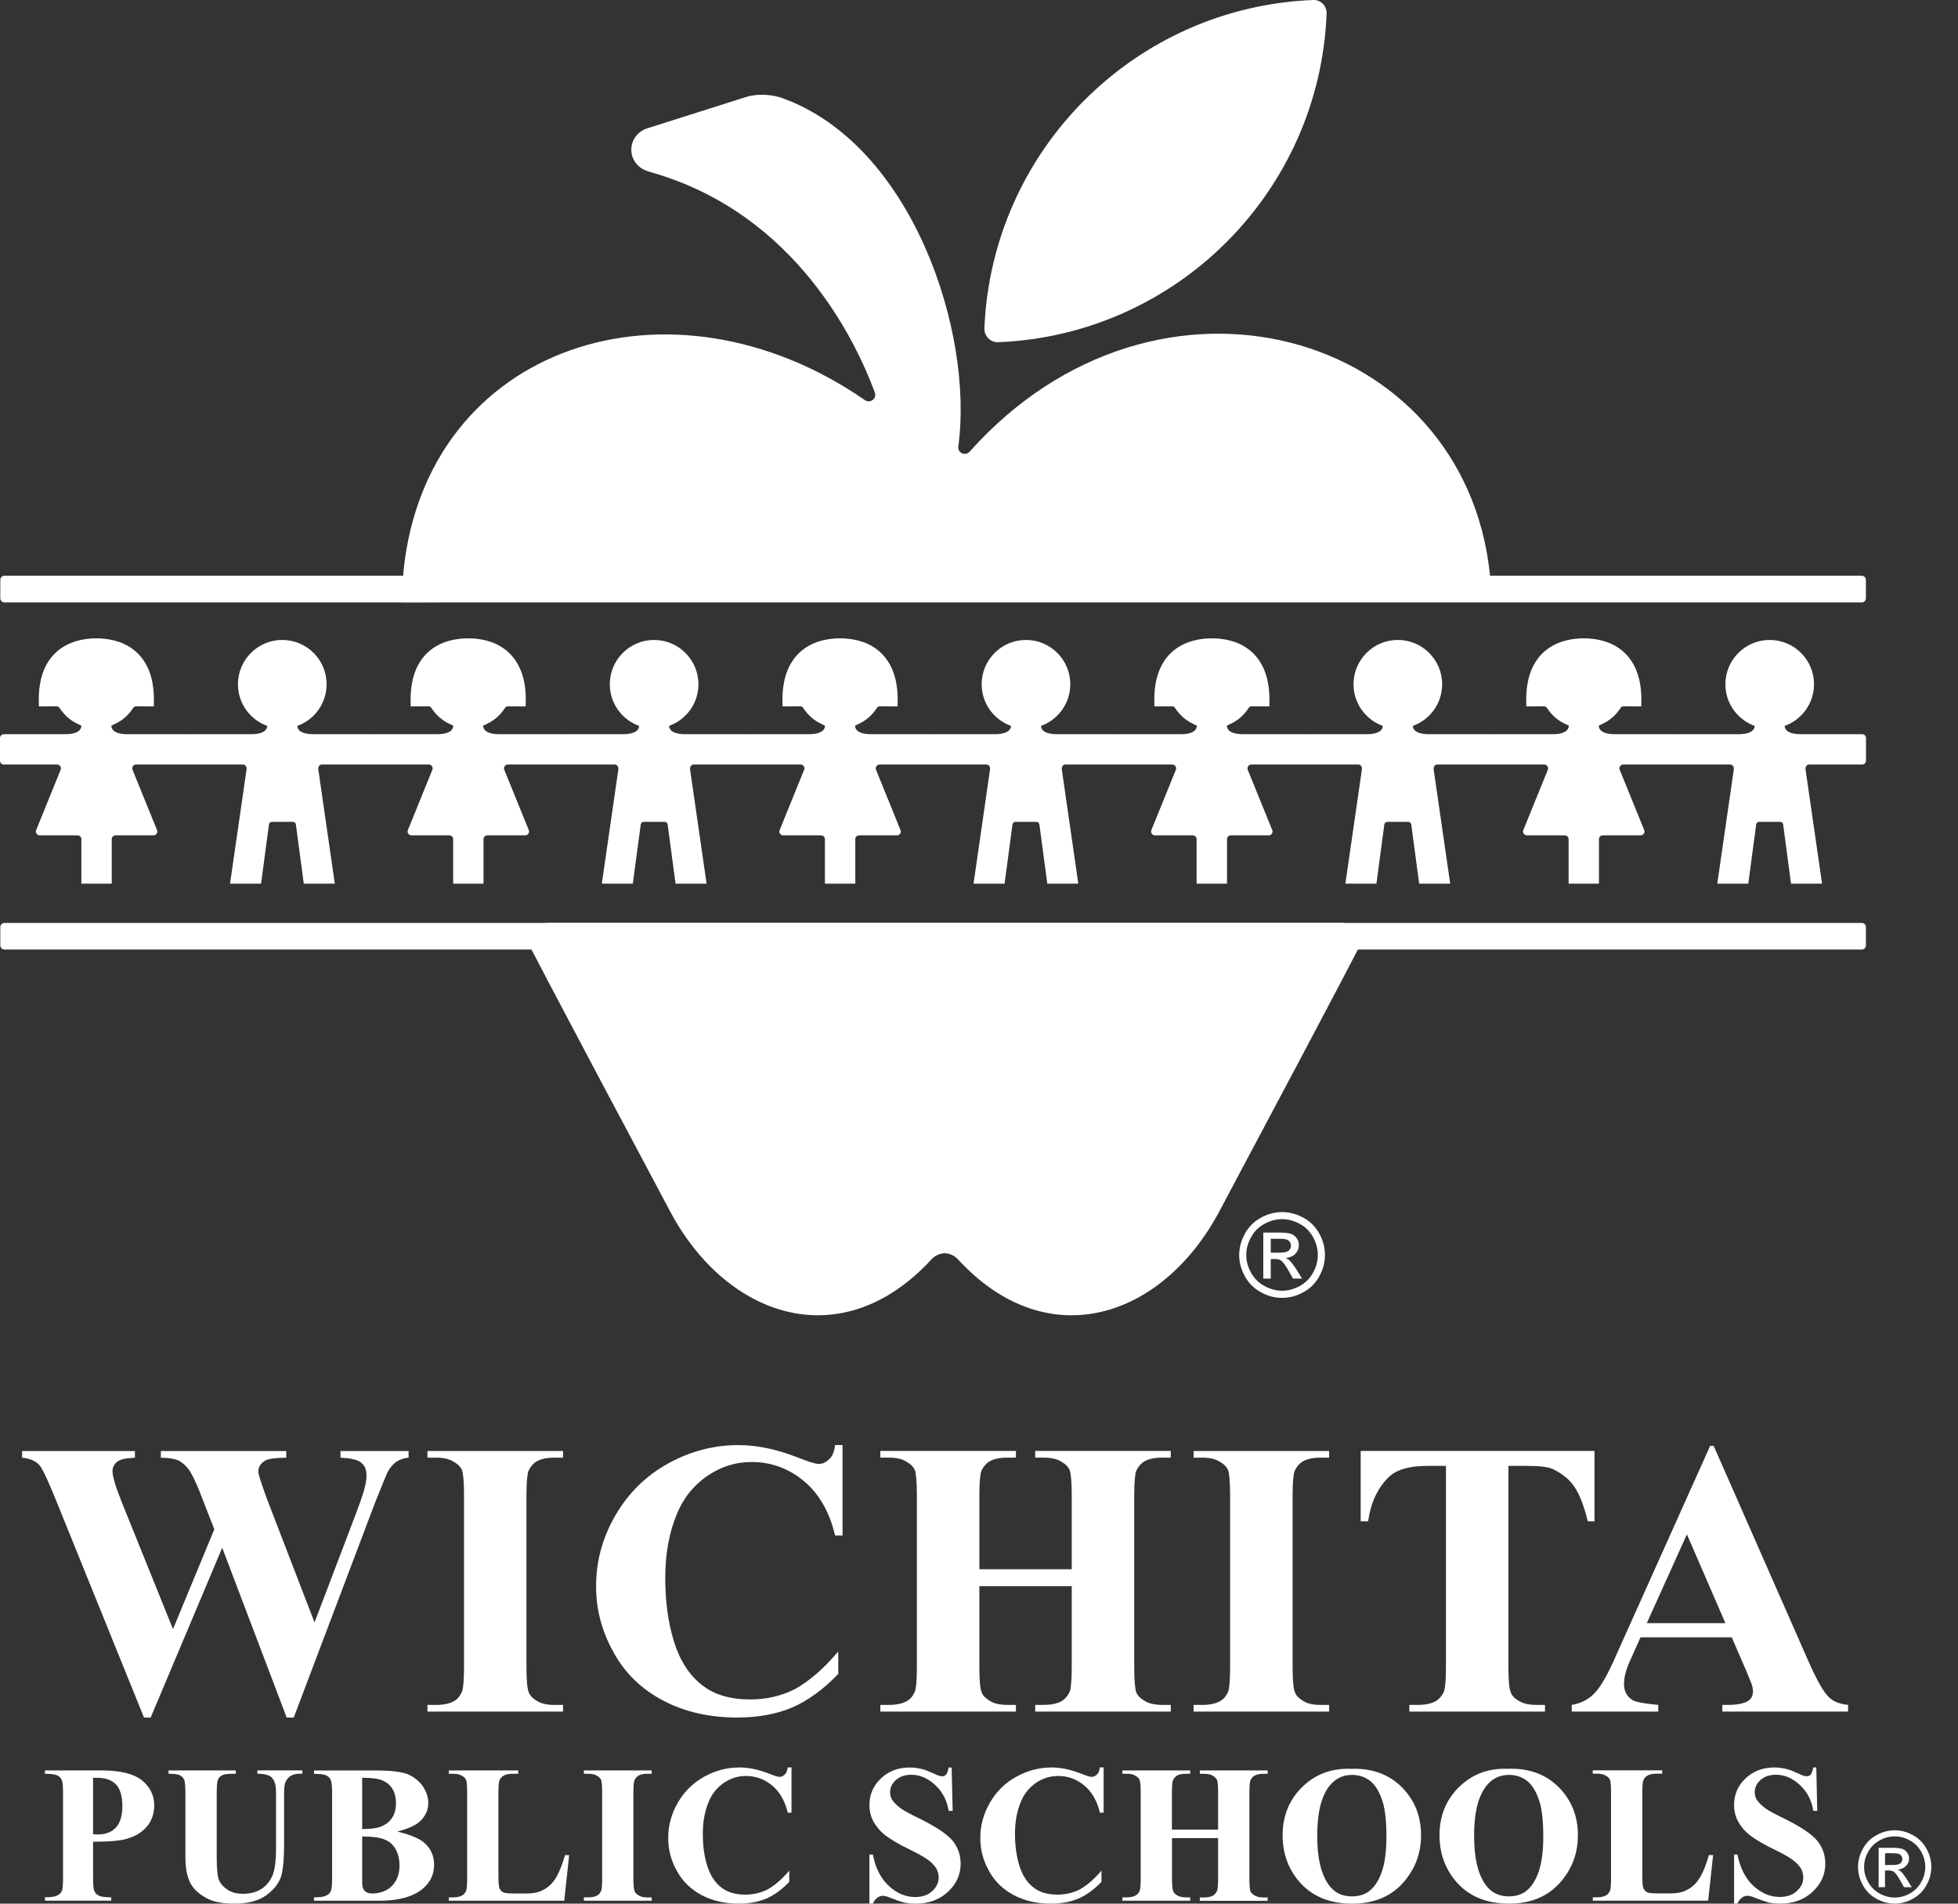 <svg xmlns="http://www.w3.org/2000/svg" fill="none" viewBox="0 0 72 70" height="70" width="72">
<rect x="0" y="0" width="72" height="70" fill="#333333" stroke="none"/>
<path fill="white" d="M68.46 22.152H0.165C0.08 22.152 0.011 22.083 0.011 21.998V21.323C0.011 21.238 0.08 21.17 0.165 21.17H68.46C68.545 21.17 68.614 21.238 68.614 21.323V21.998C68.614 22.083 68.545 22.152 68.46 22.152Z"></path>
<path fill="white" d="M48.29 0C41.736 0.257 36.467 5.52 36.199 12.072C36.188 12.361 36.421 12.596 36.711 12.583C43.263 12.317 48.526 7.048 48.783 0.494C48.794 0.22 48.565 -0.011 48.291 0" clip-rule="evenodd" fill-rule="evenodd"></path>
<path fill="white" d="M47.147 44.57C47.412 44.57 47.669 44.638 47.922 44.775C48.174 44.908 48.371 45.105 48.512 45.358C48.653 45.609 48.721 45.875 48.721 46.15C48.721 46.425 48.654 46.679 48.512 46.932C48.375 47.184 48.182 47.377 47.931 47.515C47.682 47.654 47.421 47.724 47.147 47.724C46.873 47.724 46.612 47.656 46.361 47.515C46.113 47.377 45.915 47.184 45.778 46.932C45.638 46.679 45.568 46.42 45.568 46.15C45.568 45.88 45.641 45.611 45.781 45.358C45.923 45.105 46.12 44.908 46.372 44.775C46.619 44.638 46.882 44.57 47.146 44.57M47.146 44.83C46.923 44.83 46.71 44.886 46.499 45.002C46.289 45.113 46.123 45.275 46.008 45.49C45.888 45.7 45.828 45.918 45.828 46.148C45.828 46.379 45.888 46.593 46.003 46.798C46.119 47.009 46.281 47.17 46.492 47.286C46.701 47.4 46.918 47.462 47.146 47.462C47.373 47.462 47.591 47.4 47.801 47.286C48.006 47.17 48.17 47.009 48.284 46.798C48.399 46.593 48.459 46.375 48.459 46.148C48.459 45.922 48.399 45.699 48.284 45.49C48.165 45.277 48.001 45.113 47.792 45.002C47.583 44.887 47.366 44.83 47.147 44.83M46.454 47.016V45.323H47.035C47.236 45.323 47.382 45.34 47.472 45.369C47.558 45.4 47.632 45.456 47.682 45.532C47.738 45.609 47.764 45.696 47.764 45.78C47.764 45.904 47.721 46.01 47.632 46.105C47.541 46.195 47.426 46.245 47.276 46.259C47.334 46.284 47.387 46.313 47.421 46.348C47.489 46.417 47.575 46.529 47.674 46.682L47.879 47.015H47.545L47.396 46.749C47.276 46.537 47.182 46.407 47.109 46.352C47.058 46.313 46.984 46.297 46.891 46.297H46.728V47.015H46.454V47.016ZM46.728 46.062H47.06C47.218 46.062 47.326 46.037 47.386 45.991C47.44 45.943 47.471 45.883 47.471 45.806C47.471 45.755 47.459 45.711 47.429 45.668C47.403 45.629 47.365 45.599 47.315 45.583C47.267 45.562 47.173 45.552 47.041 45.552H46.729V46.06L46.728 46.062Z"></path>
<path fill="white" d="M49.342 33.936H20.136C19.63 33.936 19.427 34.686 19.427 34.686C19.427 34.686 19.877 35.601 24.644 44.549C26.724 48.454 30.95 49.898 34.254 46.306C34.387 46.163 34.561 46.09 34.739 46.084C34.916 46.09 35.091 46.163 35.224 46.306C38.529 49.9 42.755 48.454 44.835 44.549C49.6 35.601 50.05 34.686 50.05 34.686C50.05 34.686 49.848 33.936 49.342 33.936Z"></path>
<path fill="white" d="M0.152 28.113H2.1C2.198 28.113 2.265 28.209 2.232 28.3L1.327 30.53C1.295 30.62 1.363 30.717 1.46 30.717H2.851C2.93 30.717 2.992 30.78 2.992 30.858V32.494H4.109V30.858C4.109 30.78 4.173 30.717 4.251 30.717H5.643C5.74 30.717 5.809 30.62 5.777 30.53L4.871 28.3C4.839 28.209 4.906 28.113 5.004 28.113H6.952C6.952 28.113 6.963 28.11 6.968 28.11C6.974 28.11 6.98 28.113 6.985 28.113H8.933C9.03 28.113 9.081 28.206 9.065 28.3L8.459 32.494H9.6L9.89 30.317C9.898 30.263 9.944 30.221 10 30.221H10.771C10.827 30.221 10.873 30.263 10.88 30.317L11.171 32.494H12.312L11.706 28.3C11.69 28.204 11.742 28.113 11.838 28.113H13.786C13.786 28.113 13.797 28.11 13.803 28.11C13.808 28.11 13.814 28.113 13.821 28.113H15.768C15.866 28.113 15.933 28.209 15.901 28.3L14.997 30.53C14.964 30.62 15.032 30.717 15.13 30.717H16.523C16.599 30.717 16.664 30.78 16.664 30.858V32.494H17.78V30.858C17.78 30.78 17.843 30.717 17.921 30.717H19.312C19.41 30.717 19.479 30.62 19.447 30.53L18.541 28.3C18.509 28.209 18.576 28.113 18.674 28.113H20.622C20.622 28.113 20.633 28.11 20.638 28.11C20.645 28.11 20.651 28.113 20.657 28.113H22.604C22.702 28.113 22.752 28.206 22.737 28.3L22.13 32.494H23.27L23.561 30.317C23.568 30.263 23.615 30.221 23.67 30.221H24.442C24.497 30.221 24.544 30.263 24.551 30.317L24.842 32.494H25.983L25.377 28.3C25.362 28.204 25.413 28.113 25.511 28.113H27.459C27.459 28.113 27.47 28.11 27.475 28.11C27.481 28.11 27.487 28.113 27.492 28.113H29.44C29.537 28.113 29.606 28.209 29.572 28.3L28.667 30.53C28.635 30.62 28.702 30.717 28.8 30.717H30.193C30.271 30.717 30.334 30.78 30.334 30.858V32.494H31.451V30.858C31.451 30.78 31.514 30.717 31.591 30.717H32.984C33.082 30.717 33.149 30.62 33.117 30.53L32.211 28.3C32.179 28.209 32.246 28.113 32.344 28.113H34.291C34.291 28.113 34.303 28.11 34.308 28.11C34.314 28.11 34.319 28.113 34.325 28.113H36.273C36.369 28.113 36.421 28.206 36.405 28.3L35.799 32.494H36.94L37.231 30.317C37.238 30.263 37.285 30.221 37.341 30.221H38.112C38.167 30.221 38.214 30.263 38.221 30.317L38.512 32.494H39.652L39.046 28.3C39.03 28.204 39.081 28.113 39.178 28.113H41.126C41.126 28.113 41.137 28.11 41.142 28.11C41.148 28.11 41.154 28.113 41.159 28.113H43.108C43.205 28.113 43.273 28.209 43.241 28.3L42.336 30.53C42.305 30.62 42.372 30.717 42.47 30.717H43.861C43.941 30.717 44.002 30.78 44.002 30.858V32.494H45.12V30.858C45.12 30.78 45.183 30.717 45.261 30.717H46.652C46.75 30.717 46.819 30.62 46.786 30.53L45.881 28.3C45.849 28.209 45.918 28.113 46.014 28.113H47.963C47.963 28.113 47.974 28.11 47.981 28.11C47.987 28.11 47.991 28.113 47.999 28.113H49.947C50.044 28.113 50.095 28.206 50.079 28.3L49.473 32.494H50.614L50.905 30.317C50.912 30.263 50.959 30.221 51.015 30.221H51.785C51.84 30.221 51.889 30.263 51.895 30.317L52.186 32.494H53.327L52.72 28.3C52.706 28.204 52.756 28.113 52.854 28.113H54.801C54.808 28.113 54.814 28.11 54.819 28.11C54.825 28.11 54.831 28.113 54.838 28.113H56.786C56.883 28.113 56.951 28.209 56.919 28.3L56.014 30.53C55.982 30.62 56.05 30.717 56.148 30.717H57.539C57.618 30.717 57.681 30.78 57.681 30.858V32.494H58.797V30.858C58.797 30.78 58.86 30.717 58.938 30.717H60.329C60.427 30.717 60.494 30.62 60.464 30.53L59.558 28.3C59.526 28.209 59.594 28.113 59.691 28.113H61.64C61.64 28.113 61.651 28.11 61.657 28.11C61.662 28.11 61.666 28.113 61.675 28.113H63.622C63.72 28.113 63.77 28.206 63.755 28.3L63.148 32.494H64.288L64.579 30.317C64.586 30.263 64.632 30.221 64.688 30.221H65.459C65.515 30.221 65.563 30.263 65.57 30.317L65.86 32.494H67.001L66.395 28.3C66.38 28.204 66.43 28.113 66.528 28.113H68.475C68.554 28.113 68.617 28.05 68.617 27.972V27.138C68.617 27.059 68.554 26.997 68.475 26.997H66.222C65.713 26.997 65.63 26.805 65.626 26.693C66.254 26.467 66.705 25.868 66.705 25.161C66.705 24.261 65.976 23.532 65.076 23.532C64.177 23.532 63.446 24.261 63.446 25.161C63.446 25.868 63.897 26.467 64.525 26.693C64.52 26.805 64.438 26.997 63.928 26.997H61.676C61.669 26.997 61.663 26.999 61.658 27.001C61.652 27.001 61.647 26.997 61.641 26.997H59.388C58.864 26.997 58.791 26.794 58.791 26.684C58.811 26.672 58.853 26.654 58.932 26.615C59.206 26.487 59.431 26.283 59.589 26.037C59.615 25.996 59.657 25.971 59.705 25.971L60.353 25.975L60.356 25.785C60.367 25.031 60.173 24.444 59.779 24.043C59.363 23.621 58.816 23.498 58.383 23.476C58.378 23.476 58.277 23.473 58.239 23.473C58.202 23.473 58.101 23.476 58.094 23.476C57.664 23.498 57.116 23.623 56.7 24.043C56.306 24.444 56.112 25.03 56.123 25.785L56.126 25.975L56.774 25.971C56.821 25.971 56.863 25.995 56.89 26.037C57.048 26.283 57.271 26.487 57.547 26.615C57.626 26.653 57.668 26.672 57.688 26.684C57.688 26.794 57.615 26.997 57.091 26.997H54.838C54.838 26.997 54.826 26.999 54.819 27.001C54.814 27.001 54.81 26.997 54.801 26.997H52.549C52.039 26.997 51.957 26.805 51.953 26.693C52.58 26.467 53.031 25.868 53.031 25.161C53.031 24.261 52.301 23.532 51.401 23.532C50.501 23.532 49.772 24.261 49.772 25.161C49.772 25.868 50.223 26.467 50.85 26.693C50.846 26.805 50.763 26.997 50.254 26.997H48.002C47.995 26.997 47.989 26.999 47.984 27.001C47.978 27.001 47.973 26.997 47.966 26.997H45.712C45.188 26.997 45.116 26.794 45.116 26.684C45.135 26.672 45.177 26.654 45.257 26.615C45.531 26.487 45.755 26.283 45.913 26.037C45.94 25.996 45.982 25.971 46.029 25.971L46.678 25.975L46.68 25.785C46.691 25.031 46.496 24.444 46.103 24.043C45.687 23.621 45.141 23.498 44.708 23.476C44.701 23.476 44.603 23.473 44.564 23.473C44.525 23.473 44.425 23.476 44.419 23.476C43.988 23.498 43.441 23.623 43.024 24.043C42.63 24.444 42.436 25.03 42.447 25.785L42.45 25.975L43.098 25.971C43.146 25.971 43.188 25.995 43.214 26.037C43.372 26.283 43.596 26.487 43.871 26.615C43.952 26.653 43.992 26.672 44.012 26.684C44.012 26.794 43.939 26.997 43.414 26.997H41.162C41.162 26.997 41.151 26.999 41.145 27.001C41.14 27.001 41.134 26.997 41.129 26.997H38.875C38.365 26.997 38.283 26.805 38.279 26.693C38.906 26.467 39.357 25.868 39.357 25.161C39.357 24.261 38.628 23.532 37.727 23.532C36.826 23.532 36.098 24.261 36.098 25.161C36.098 25.868 36.549 26.467 37.178 26.693C37.172 26.805 37.088 26.997 36.581 26.997H34.328C34.328 26.997 34.315 26.999 34.311 27.001C34.304 27.001 34.298 26.997 34.294 26.997H32.039C31.516 26.997 31.443 26.794 31.443 26.684C31.464 26.672 31.504 26.654 31.585 26.615C31.859 26.487 32.084 26.283 32.242 26.037C32.267 25.996 32.31 25.971 32.358 25.971L33.006 25.975L33.009 25.785C33.02 25.031 32.826 24.444 32.431 24.043C32.016 23.621 31.468 23.498 31.036 23.476C31.028 23.476 30.93 23.473 30.891 23.473C30.852 23.473 30.753 23.476 30.746 23.476C30.314 23.498 29.768 23.623 29.352 24.043C28.958 24.444 28.763 25.03 28.773 25.785L28.776 25.975L29.424 25.971C29.472 25.971 29.514 25.995 29.54 26.037C29.698 26.283 29.922 26.487 30.197 26.615C30.276 26.653 30.318 26.672 30.338 26.684C30.338 26.794 30.265 26.997 29.74 26.997H27.487C27.487 26.997 27.475 26.999 27.47 27.001C27.464 27.001 27.459 26.997 27.453 26.997H25.2C24.69 26.997 24.607 26.805 24.603 26.693C25.232 26.467 25.683 25.868 25.683 25.161C25.683 24.261 24.952 23.532 24.053 23.532C23.153 23.532 22.424 24.261 22.424 25.161C22.424 25.868 22.874 26.467 23.502 26.693C23.498 26.805 23.414 26.997 22.906 26.997H20.652C20.652 26.997 20.641 26.999 20.634 27.001C20.628 27.001 20.623 26.997 20.617 26.997H18.364C17.84 26.997 17.767 26.794 17.767 26.684C17.788 26.672 17.829 26.654 17.91 26.615C18.185 26.487 18.407 26.283 18.565 26.037C18.592 25.996 18.635 25.971 18.683 25.971L19.331 25.975L19.334 25.785C19.345 25.031 19.151 24.444 18.755 24.043C18.34 23.621 17.793 23.498 17.361 23.476C17.354 23.476 17.255 23.473 17.216 23.473C17.177 23.473 17.079 23.476 17.07 23.476C16.639 23.498 16.092 23.623 15.676 24.043C15.282 24.444 15.088 25.03 15.099 25.785L15.102 25.975L15.752 25.971C15.799 25.971 15.841 25.995 15.867 26.037C16.025 26.283 16.249 26.487 16.524 26.615C16.604 26.653 16.644 26.672 16.667 26.684C16.667 26.794 16.594 26.997 16.07 26.997H13.817C13.817 26.997 13.805 26.999 13.799 27.001C13.793 27.001 13.787 26.997 13.782 26.997H11.528C11.02 26.997 10.936 26.805 10.932 26.693C11.56 26.467 12.01 25.868 12.01 25.161C12.01 24.261 11.281 23.532 10.38 23.532C9.479 23.532 8.75 24.261 8.75 25.161C8.75 25.868 9.199 26.467 9.828 26.693C9.824 26.805 9.741 26.997 9.232 26.997H6.978C6.978 26.997 6.967 26.999 6.961 27.001C6.956 27.001 6.95 26.997 6.945 26.997H4.691C4.167 26.997 4.095 26.794 4.095 26.684C4.116 26.672 4.158 26.654 4.237 26.615C4.511 26.487 4.735 26.283 4.892 26.037C4.919 25.996 4.962 25.971 5.008 25.971L5.657 25.975L5.659 25.785C5.671 25.031 5.476 24.444 5.082 24.043C4.667 23.621 4.12 23.498 3.688 23.476C3.681 23.476 3.582 23.473 3.543 23.473C3.504 23.473 3.405 23.476 3.398 23.476C2.966 23.498 2.42 23.623 2.003 24.043C1.608 24.444 1.415 25.03 1.426 25.785L1.429 25.975L2.077 25.971C2.125 25.971 2.168 25.995 2.195 26.037C2.353 26.283 2.576 26.487 2.85 26.615C2.931 26.653 2.971 26.672 2.992 26.684C2.992 26.794 2.92 26.997 2.396 26.997H0.142C0.064 26.997 0 27.059 0 27.138V27.972C0 28.05 0.063 28.113 0.142 28.113"></path>
<path fill="white" d="M68.46 34.916H0.165C0.08 34.916 0.011 34.848 0.011 34.764V34.089C0.011 34.005 0.08 33.937 0.165 33.937H68.46C68.545 33.937 68.614 34.005 68.614 34.089V34.764C68.614 34.849 68.545 34.916 68.46 34.916Z"></path>
<path fill="white" d="M54.789 21.133C53.858 12.138 42.549 8.887 35.657 16.607C35.499 16.784 35.207 16.656 35.239 16.42C35.812 12.234 33.559 5.316 28.743 3.598C28.423 3.483 27.876 3.43 27.453 3.561C26.549 3.844 24.37 4.541 23.8 4.72C23.463 4.826 23.215 5.132 23.215 5.503C23.215 5.875 23.463 6.185 23.801 6.287V6.29C23.868 6.311 23.933 6.332 24.005 6.353C29.3 7.888 31.503 12.623 32.169 14.433C32.251 14.654 32 14.848 31.806 14.714C24.658 9.768 15.698 12.688 14.839 20.984C14.809 21.28 14.818 21.849 14.818 22.152L54.585 22.034C54.722 22.034 54.832 21.921 54.829 21.786C54.822 21.568 54.81 21.35 54.787 21.135"></path>
<path fill="white" d="M3.423 67.722V69.052C3.423 69.311 3.437 69.479 3.473 69.543C3.502 69.615 3.56 69.666 3.639 69.71C3.719 69.744 3.871 69.767 4.088 69.767V69.89H1.653V69.767C1.876 69.767 2.022 69.744 2.101 69.701C2.181 69.666 2.238 69.609 2.268 69.543C2.304 69.478 2.318 69.311 2.318 69.052V65.938C2.318 65.678 2.304 65.511 2.268 65.447C2.238 65.374 2.181 65.324 2.101 65.281C2.022 65.245 1.869 65.224 1.653 65.224V65.101H3.741C4.427 65.101 4.919 65.224 5.224 65.468C5.52 65.714 5.672 66.019 5.672 66.386C5.672 66.696 5.578 66.964 5.383 67.188C5.187 67.404 4.92 67.557 4.58 67.636C4.356 67.694 3.965 67.723 3.423 67.723M3.423 65.374V67.448C3.502 67.455 3.56 67.455 3.603 67.455C3.885 67.455 4.109 67.368 4.268 67.195C4.42 67.027 4.5 66.76 4.5 66.406C4.5 66.051 4.42 65.784 4.268 65.619C4.109 65.451 3.878 65.372 3.568 65.372H3.423V65.374ZM6.197 65.101H8.67V65.224H8.547C8.36 65.224 8.229 65.245 8.164 65.281C8.092 65.324 8.041 65.374 8.012 65.447C7.983 65.513 7.969 65.685 7.969 65.96V68.301C7.969 68.734 7.998 69.018 8.062 69.153C8.128 69.292 8.236 69.406 8.388 69.5C8.532 69.594 8.72 69.637 8.944 69.637C9.204 69.637 9.42 69.579 9.609 69.462C9.789 69.348 9.927 69.18 10.014 68.977C10.108 68.776 10.151 68.414 10.151 67.909V65.958C10.151 65.742 10.129 65.59 10.085 65.496C10.035 65.402 9.983 65.337 9.912 65.302C9.81 65.25 9.659 65.222 9.464 65.222V65.099H11.119V65.222H11.018C10.889 65.222 10.773 65.251 10.686 65.302C10.599 65.359 10.534 65.439 10.49 65.548C10.461 65.626 10.447 65.764 10.447 65.958V67.78C10.447 68.343 10.411 68.748 10.338 68.994C10.258 69.247 10.078 69.479 9.796 69.689C9.507 69.898 9.116 69.999 8.617 69.999C8.205 69.999 7.888 69.941 7.663 69.832C7.351 69.681 7.135 69.486 7.005 69.255C6.882 69.018 6.818 68.705 6.818 68.301V65.96C6.818 65.686 6.802 65.513 6.774 65.44C6.738 65.374 6.688 65.317 6.615 65.281C6.535 65.238 6.399 65.224 6.196 65.224V65.101H6.197ZM14.603 67.347C15.059 67.456 15.377 67.586 15.565 67.731C15.831 67.948 15.963 68.229 15.963 68.57C15.963 68.93 15.819 69.228 15.53 69.465C15.175 69.747 14.655 69.892 13.976 69.892H11.547V69.769C11.764 69.769 11.915 69.747 11.995 69.704C12.075 69.669 12.133 69.612 12.161 69.546C12.198 69.48 12.212 69.314 12.212 69.054V65.94C12.212 65.68 12.196 65.514 12.161 65.45C12.132 65.377 12.075 65.327 11.995 65.284C11.915 65.247 11.764 65.226 11.547 65.226V65.103H13.846C14.388 65.103 14.778 65.154 15.01 65.247C15.233 65.349 15.415 65.495 15.552 65.687C15.682 65.883 15.748 66.086 15.748 66.309C15.748 66.533 15.661 66.744 15.495 66.924C15.328 67.104 15.032 67.242 14.605 67.35M13.318 67.258C13.658 67.258 13.903 67.22 14.063 67.142C14.222 67.07 14.345 66.962 14.431 66.823C14.518 66.685 14.561 66.513 14.561 66.303C14.561 66.094 14.518 65.921 14.431 65.782C14.352 65.644 14.229 65.545 14.07 65.472C13.917 65.4 13.666 65.372 13.318 65.372V67.259V67.258ZM13.318 67.531V69.243C13.318 69.367 13.347 69.466 13.412 69.532C13.477 69.598 13.571 69.626 13.694 69.626C13.881 69.626 14.047 69.584 14.207 69.503C14.366 69.416 14.482 69.293 14.568 69.141C14.648 68.982 14.691 68.803 14.691 68.606C14.691 68.382 14.648 68.188 14.554 68.008C14.461 67.833 14.322 67.712 14.135 67.638C13.954 67.565 13.68 67.53 13.318 67.53M20.929 68.216L20.749 69.892H16.505V69.769H16.664C16.801 69.769 16.91 69.747 16.996 69.697C17.062 69.661 17.104 69.603 17.142 69.524C17.163 69.465 17.178 69.313 17.178 69.075V65.916C17.178 65.671 17.164 65.52 17.142 65.454C17.112 65.39 17.062 65.338 16.982 65.295C16.903 65.245 16.794 65.224 16.664 65.224H16.505V65.101H19.057V65.224H18.849C18.711 65.224 18.595 65.245 18.516 65.295C18.451 65.333 18.4 65.39 18.364 65.469C18.342 65.527 18.328 65.68 18.328 65.918V68.975C18.328 69.221 18.342 69.371 18.37 69.444C18.399 69.51 18.449 69.56 18.537 69.596C18.595 69.617 18.732 69.626 18.963 69.626H19.36C19.614 69.626 19.824 69.584 19.989 69.487C20.155 69.401 20.307 69.265 20.43 69.07C20.552 68.874 20.668 68.592 20.777 68.216H20.928H20.929ZM23.965 69.769V69.892H21.471V69.769H21.63C21.769 69.769 21.876 69.747 21.963 69.697C22.029 69.661 22.07 69.603 22.107 69.524C22.129 69.465 22.143 69.313 22.143 69.075V65.916C22.143 65.671 22.128 65.52 22.107 65.454C22.077 65.39 22.029 65.338 21.948 65.295C21.869 65.245 21.76 65.224 21.629 65.224H21.47V65.101H23.963V65.224H23.804C23.666 65.224 23.558 65.245 23.472 65.295C23.414 65.333 23.364 65.39 23.328 65.469C23.307 65.527 23.291 65.68 23.291 65.918V69.077C23.291 69.323 23.307 69.473 23.335 69.539C23.356 69.605 23.413 69.655 23.486 69.698C23.565 69.749 23.673 69.771 23.804 69.771H23.963L23.965 69.769ZM29.105 64.992V66.654H28.966C28.864 66.221 28.67 65.882 28.388 65.651C28.106 65.419 27.788 65.305 27.434 65.305C27.131 65.305 26.862 65.391 26.609 65.563C26.363 65.738 26.183 65.96 26.067 66.235C25.916 66.59 25.844 66.987 25.844 67.427C25.844 67.867 25.894 68.243 26.003 68.597C26.112 68.951 26.285 69.219 26.516 69.399C26.739 69.581 27.044 69.668 27.404 69.668C27.707 69.668 27.983 69.603 28.235 69.472C28.481 69.335 28.748 69.11 29.023 68.786V69.198C28.757 69.48 28.474 69.683 28.185 69.811C27.896 69.934 27.557 69.999 27.167 69.999C26.66 69.999 26.206 69.898 25.808 69.689C25.418 69.486 25.106 69.19 24.897 68.807C24.68 68.426 24.571 68.019 24.571 67.586C24.571 67.13 24.687 66.698 24.926 66.285C25.165 65.873 25.49 65.555 25.894 65.333C26.299 65.108 26.732 64.992 27.188 64.992C27.52 64.992 27.875 65.064 28.251 65.208C28.467 65.295 28.604 65.338 28.663 65.338C28.734 65.338 28.8 65.309 28.857 65.251C28.916 65.201 28.952 65.115 28.966 64.99H29.105V64.992ZM34.994 64.992L35.031 66.59H34.885C34.82 66.192 34.647 65.868 34.38 65.629C34.113 65.383 33.824 65.261 33.512 65.261C33.275 65.261 33.086 65.327 32.941 65.456C32.804 65.58 32.731 65.731 32.731 65.897C32.731 66.004 32.754 66.098 32.804 66.178C32.876 66.287 32.985 66.396 33.136 66.505C33.245 66.584 33.498 66.721 33.902 66.915C34.458 67.199 34.842 67.457 35.036 67.695C35.232 67.941 35.325 68.223 35.325 68.533C35.325 68.938 35.166 69.278 34.856 69.567C34.544 69.856 34.148 70 33.67 70C33.518 70 33.374 69.986 33.237 69.958C33.107 69.922 32.939 69.863 32.738 69.784C32.622 69.733 32.527 69.712 32.456 69.712C32.39 69.712 32.326 69.733 32.26 69.784C32.196 69.827 32.139 69.9 32.096 70H31.971V68.195H32.096C32.196 68.701 32.399 69.091 32.695 69.359C32.991 69.626 33.309 69.756 33.649 69.756C33.916 69.756 34.127 69.684 34.278 69.539C34.437 69.395 34.517 69.229 34.517 69.04C34.517 68.923 34.487 68.815 34.43 68.706C34.364 68.604 34.279 68.505 34.156 68.412C34.033 68.318 33.817 68.187 33.505 68.036C33.064 67.825 32.754 67.638 32.565 67.494C32.369 67.343 32.225 67.168 32.123 66.988C32.022 66.801 31.971 66.597 31.971 66.375C31.971 65.991 32.109 65.666 32.39 65.398C32.672 65.131 33.027 64.993 33.453 64.993C33.606 64.993 33.757 65.015 33.902 65.05C34.018 65.08 34.148 65.13 34.307 65.203C34.466 65.281 34.582 65.319 34.639 65.319C34.704 65.319 34.747 65.296 34.783 65.261C34.82 65.225 34.856 65.138 34.885 64.993H34.994V64.992ZM40.583 64.992V66.654H40.446C40.344 66.221 40.148 65.882 39.867 65.651C39.585 65.419 39.268 65.305 38.913 65.305C38.61 65.305 38.342 65.391 38.089 65.563C37.843 65.738 37.661 65.96 37.547 66.235C37.394 66.59 37.323 66.987 37.323 67.427C37.323 67.867 37.375 68.243 37.483 68.597C37.591 68.951 37.765 69.219 37.995 69.399C38.22 69.581 38.522 69.668 38.884 69.668C39.187 69.668 39.462 69.603 39.715 69.472C39.961 69.335 40.228 69.11 40.503 68.786V69.198C40.235 69.48 39.954 69.683 39.663 69.811C39.375 69.934 39.035 69.999 38.643 69.999C38.138 69.999 37.682 69.898 37.284 69.689C36.894 69.486 36.583 69.19 36.373 68.807C36.157 68.426 36.048 68.019 36.048 67.586C36.048 67.13 36.162 66.698 36.403 66.285C36.64 65.873 36.966 65.555 37.372 65.333C37.777 65.108 38.21 64.992 38.666 64.992C38.997 64.992 39.352 65.064 39.727 65.208C39.945 65.295 40.082 65.338 40.14 65.338C40.212 65.338 40.278 65.309 40.335 65.251C40.394 65.201 40.429 65.115 40.444 64.99H40.581L40.583 64.992ZM43.097 67.586V69.075C43.097 69.321 43.111 69.472 43.139 69.538C43.16 69.603 43.217 69.654 43.29 69.697C43.37 69.747 43.478 69.769 43.608 69.769H43.768V69.892H41.274V69.769H41.433C41.572 69.769 41.679 69.747 41.764 69.697C41.83 69.661 41.873 69.603 41.91 69.524C41.931 69.465 41.946 69.313 41.946 69.075V65.916C41.946 65.671 41.931 65.52 41.91 65.454C41.88 65.39 41.83 65.338 41.75 65.295C41.672 65.245 41.563 65.224 41.432 65.224H41.273V65.101H43.766V65.224H43.607C43.47 65.224 43.361 65.245 43.275 65.295C43.216 65.333 43.167 65.39 43.129 65.469C43.108 65.527 43.094 65.68 43.094 65.918V67.276H44.792V65.918C44.792 65.672 44.778 65.521 44.755 65.456C44.726 65.391 44.676 65.34 44.596 65.296C44.518 65.246 44.409 65.225 44.272 65.225H44.12V65.102H46.615V65.225H46.464C46.319 65.225 46.21 65.246 46.123 65.296C46.066 65.334 46.016 65.391 45.979 65.471C45.958 65.528 45.943 65.682 45.943 65.919V69.078C45.943 69.324 45.958 69.475 45.979 69.54C46.008 69.606 46.059 69.656 46.139 69.7C46.218 69.75 46.327 69.772 46.464 69.772H46.615V69.895H44.12V69.772H44.272C44.416 69.772 44.523 69.75 44.611 69.7C44.669 69.663 44.721 69.606 44.755 69.526C44.778 69.468 44.792 69.316 44.792 69.078V67.589H43.094L43.097 67.586ZM49.681 65.043C50.44 65.014 51.062 65.238 51.538 65.708C52.016 66.185 52.255 66.77 52.255 67.485C52.255 68.093 52.074 68.62 51.72 69.082C51.249 69.697 50.584 70 49.723 70C48.863 70 48.192 69.712 47.721 69.126C47.352 68.663 47.165 68.121 47.165 67.485C47.165 66.777 47.403 66.186 47.888 65.708C48.372 65.238 48.972 65.014 49.68 65.043M49.716 65.267C49.282 65.267 48.942 65.492 48.719 65.939C48.532 66.301 48.437 66.827 48.437 67.515C48.437 68.331 48.581 68.931 48.87 69.321C49.072 69.595 49.346 69.733 49.709 69.733C49.955 69.733 50.158 69.674 50.323 69.559C50.533 69.408 50.693 69.167 50.809 68.836C50.925 68.504 50.982 68.079 50.982 67.543C50.982 66.914 50.925 66.436 50.8 66.126C50.684 65.809 50.533 65.591 50.352 65.463C50.172 65.333 49.955 65.266 49.718 65.266M55.45 65.042C56.208 65.013 56.83 65.236 57.306 65.707C57.783 66.183 58.023 66.769 58.023 67.484C58.023 68.092 57.843 68.618 57.488 69.081C57.017 69.695 56.352 69.999 55.492 69.999C54.631 69.999 53.959 69.711 53.49 69.124C53.122 68.662 52.934 68.12 52.934 67.484C52.934 66.776 53.171 66.185 53.656 65.707C54.141 65.236 54.74 65.013 55.45 65.042ZM55.486 65.266C55.051 65.266 54.712 65.49 54.489 65.938C54.3 66.299 54.206 66.826 54.206 67.513C54.206 68.329 54.35 68.93 54.639 69.32C54.842 69.594 55.117 69.732 55.478 69.732C55.724 69.732 55.926 69.673 56.091 69.557C56.3 69.406 56.46 69.166 56.576 68.835C56.692 68.502 56.75 68.078 56.75 67.541C56.75 66.913 56.693 66.435 56.569 66.125C56.454 65.808 56.302 65.59 56.12 65.461C55.94 65.331 55.724 65.264 55.486 65.264M62.995 68.213L62.813 69.89H58.571V69.767H58.73C58.867 69.767 58.976 69.744 59.061 69.694C59.125 69.658 59.17 69.6 59.206 69.521C59.227 69.462 59.241 69.31 59.241 69.072V65.914C59.241 65.668 59.227 65.517 59.206 65.451C59.177 65.387 59.125 65.335 59.047 65.292C58.967 65.242 58.86 65.221 58.728 65.221H58.569V65.098H61.122V65.221H60.911C60.774 65.221 60.658 65.242 60.578 65.292C60.514 65.33 60.462 65.387 60.427 65.467C60.406 65.524 60.391 65.678 60.391 65.915V68.972C60.391 69.218 60.406 69.369 60.434 69.441C60.464 69.507 60.515 69.557 60.6 69.594C60.658 69.615 60.796 69.623 61.027 69.623H61.425C61.678 69.623 61.887 69.581 62.053 69.484C62.22 69.398 62.372 69.262 62.493 69.067C62.618 68.871 62.732 68.589 62.84 68.213H62.992H62.995ZM66.789 64.99L66.824 66.588H66.68C66.616 66.19 66.443 65.866 66.175 65.627C65.906 65.382 65.617 65.26 65.307 65.26C65.07 65.26 64.88 65.326 64.736 65.454C64.599 65.578 64.526 65.729 64.526 65.896C64.526 66.003 64.547 66.097 64.599 66.176C64.67 66.285 64.779 66.394 64.93 66.503C65.039 66.583 65.292 66.72 65.697 66.914C66.254 67.198 66.636 67.456 66.831 67.694C67.027 67.939 67.12 68.222 67.12 68.532C67.12 68.937 66.961 69.276 66.651 69.566C66.341 69.855 65.943 69.999 65.465 69.999C65.314 69.999 65.169 69.985 65.032 69.957C64.902 69.92 64.736 69.862 64.532 69.782C64.416 69.732 64.322 69.711 64.251 69.711C64.184 69.711 64.121 69.732 64.054 69.782C63.99 69.825 63.931 69.898 63.889 69.999H63.766V68.194H63.889C63.991 68.699 64.192 69.089 64.488 69.357C64.785 69.624 65.103 69.754 65.443 69.754C65.709 69.754 65.919 69.683 66.071 69.538C66.231 69.394 66.31 69.228 66.31 69.039C66.31 68.921 66.281 68.814 66.224 68.705C66.158 68.603 66.071 68.504 65.948 68.41C65.825 68.317 65.609 68.185 65.297 68.034C64.856 67.823 64.546 67.636 64.359 67.492C64.163 67.341 64.019 67.167 63.919 66.987C63.816 66.799 63.766 66.596 63.766 66.373C63.766 65.989 63.903 65.665 64.184 65.397C64.468 65.13 64.82 64.992 65.247 64.992C65.399 64.992 65.55 65.014 65.695 65.049C65.81 65.078 65.941 65.129 66.099 65.201C66.258 65.279 66.373 65.317 66.432 65.317C66.497 65.317 66.541 65.295 66.576 65.26C66.612 65.224 66.648 65.137 66.678 64.992H66.787L66.789 64.99Z"></path>
<path fill="white" d="M15.024 53.354V53.6C14.836 53.616 14.691 53.673 14.561 53.76C14.445 53.847 14.329 53.976 14.243 54.151C14.213 54.208 14.069 54.57 13.794 55.249L10.802 63.156H10.542L8.171 56.913L5.541 63.156H5.295L2.129 55.337C1.81 54.542 1.594 54.064 1.464 53.891C1.334 53.732 1.116 53.63 0.813 53.602V53.356H4.961V53.602C4.628 53.617 4.412 53.659 4.296 53.761C4.195 53.849 4.137 53.964 4.137 54.107C4.137 54.282 4.252 54.672 4.483 55.25L6.362 59.905L7.881 56.234L7.491 55.237C7.288 54.687 7.115 54.313 6.999 54.124C6.883 53.937 6.739 53.806 6.595 53.719C6.436 53.646 6.219 53.603 5.915 53.603V53.357H10.527V53.603C10.194 53.603 9.964 53.632 9.818 53.676C9.716 53.719 9.645 53.778 9.586 53.85C9.529 53.922 9.5 54.023 9.5 54.124C9.5 54.225 9.614 54.557 9.817 55.12L11.566 59.659L13.128 55.555C13.287 55.12 13.388 54.832 13.417 54.673C13.46 54.528 13.476 54.384 13.476 54.239C13.476 54.051 13.417 53.892 13.287 53.79C13.157 53.676 12.897 53.617 12.521 53.603V53.357H15.022L15.024 53.354ZM20.704 62.692V62.938H15.718V62.692H16.036C16.31 62.692 16.527 62.649 16.701 62.548C16.831 62.476 16.918 62.361 16.991 62.202C17.034 62.086 17.063 61.783 17.063 61.305V54.989C17.063 54.497 17.034 54.194 16.991 54.064C16.933 53.934 16.831 53.832 16.672 53.745C16.513 53.644 16.296 53.6 16.036 53.6H15.718V53.354H20.704V53.6H20.385C20.112 53.6 19.895 53.644 19.72 53.745C19.606 53.817 19.504 53.933 19.431 54.092C19.388 54.208 19.359 54.511 19.359 54.989V61.305C19.359 61.795 19.388 62.1 19.445 62.23C19.488 62.36 19.604 62.46 19.748 62.548C19.908 62.649 20.124 62.692 20.384 62.692H20.703H20.704ZM30.982 53.138V56.463H30.707C30.504 55.595 30.114 54.916 29.551 54.452C28.987 53.99 28.351 53.76 27.643 53.76C27.035 53.76 26.502 53.934 25.994 54.281C25.503 54.627 25.142 55.075 24.91 55.624C24.607 56.333 24.463 57.129 24.463 58.011C24.463 58.892 24.564 59.644 24.78 60.352C24.998 61.06 25.345 61.595 25.807 61.956C26.256 62.318 26.863 62.491 27.586 62.491C28.193 62.491 28.741 62.362 29.248 62.101C29.74 61.827 30.275 61.379 30.824 60.728V61.552C30.289 62.115 29.724 62.522 29.148 62.78C28.569 63.026 27.89 63.156 27.109 63.156C26.098 63.156 25.187 62.955 24.391 62.534C23.611 62.129 22.989 61.538 22.57 60.771C22.136 60.004 21.919 59.194 21.919 58.328C21.919 57.417 22.15 56.549 22.628 55.725C23.105 54.901 23.755 54.265 24.564 53.817C25.373 53.37 26.24 53.138 27.151 53.138C27.816 53.138 28.524 53.282 29.277 53.571C29.71 53.745 29.986 53.831 30.102 53.831C30.246 53.831 30.375 53.773 30.491 53.656C30.607 53.556 30.679 53.382 30.708 53.136H30.983L30.982 53.138ZM36.013 58.326V61.303C36.013 61.794 36.042 62.098 36.099 62.228C36.142 62.358 36.258 62.459 36.404 62.547C36.562 62.647 36.779 62.691 37.039 62.691H37.358V62.937H32.372V62.691H32.689C32.964 62.691 33.181 62.647 33.355 62.547C33.484 62.474 33.572 62.36 33.643 62.2C33.687 62.084 33.716 61.781 33.716 61.303V54.987C33.716 54.496 33.687 54.193 33.643 54.063C33.586 53.933 33.484 53.831 33.325 53.744C33.165 53.642 32.949 53.599 32.689 53.599H32.372V53.353H37.358V53.599H37.039C36.766 53.599 36.549 53.642 36.374 53.744C36.26 53.815 36.158 53.931 36.087 54.091C36.042 54.206 36.014 54.51 36.014 54.987V57.703H39.41V54.987C39.41 54.496 39.381 54.193 39.337 54.063C39.28 53.933 39.178 53.831 39.019 53.744C38.86 53.642 38.643 53.599 38.369 53.599H38.066V53.353H43.052V53.599H42.749C42.46 53.599 42.243 53.642 42.069 53.744C41.953 53.815 41.852 53.931 41.779 54.091C41.736 54.206 41.708 54.51 41.708 54.987V61.303C41.708 61.794 41.738 62.098 41.779 62.228C41.838 62.358 41.939 62.459 42.098 62.547C42.257 62.647 42.475 62.691 42.749 62.691H43.052V62.937H38.066V62.691H38.369C38.658 62.691 38.875 62.647 39.05 62.547C39.164 62.474 39.266 62.36 39.337 62.2C39.381 62.084 39.41 61.781 39.41 61.303V58.326H36.014H36.013ZM48.876 62.692V62.938H43.89V62.692H44.209C44.483 62.692 44.699 62.649 44.874 62.548C45.004 62.476 45.09 62.361 45.163 62.202C45.206 62.086 45.234 61.783 45.234 61.305V54.989C45.234 54.497 45.205 54.194 45.163 54.064C45.104 53.934 45.004 53.832 44.845 53.745C44.685 53.644 44.469 53.6 44.209 53.6H43.89V53.354H48.876V53.6H48.559C48.284 53.6 48.068 53.644 47.894 53.745C47.778 53.817 47.678 53.933 47.605 54.092C47.562 54.208 47.532 54.511 47.532 54.989V61.305C47.532 61.795 47.562 62.1 47.619 62.23C47.662 62.36 47.778 62.46 47.924 62.548C48.083 62.649 48.299 62.692 48.559 62.692H48.876ZM58.633 53.354V55.942H58.387C58.242 55.349 58.069 54.916 57.882 54.655C57.707 54.395 57.447 54.193 57.129 54.033C56.955 53.945 56.638 53.903 56.19 53.903H55.468V61.303C55.468 61.794 55.497 62.098 55.554 62.228C55.597 62.358 55.7 62.459 55.859 62.547C56.018 62.647 56.235 62.691 56.494 62.691H56.813V62.937H51.825V62.691H52.144C52.419 62.691 52.636 62.647 52.809 62.547C52.925 62.474 53.026 62.36 53.098 62.2C53.142 62.084 53.171 61.781 53.171 61.303V53.903H52.478C51.842 53.903 51.364 54.033 51.075 54.307C50.67 54.698 50.41 55.232 50.308 55.94H50.035V53.353H58.635L58.633 53.354Z"></path>
<path fill="white" d="M63.679 60.207H60.325L59.906 61.146C59.776 61.449 59.719 61.709 59.719 61.925C59.719 62.185 59.821 62.388 60.037 62.518C60.167 62.59 60.486 62.648 60.977 62.692V62.938H57.796V62.692C58.143 62.635 58.418 62.49 58.636 62.259C58.867 62.027 59.142 61.537 59.46 60.799L62.886 53.167H63.016L66.469 61.016C66.8 61.767 67.061 62.244 67.278 62.432C67.439 62.576 67.669 62.664 67.958 62.692V62.938H63.334V62.692H63.521C63.897 62.692 64.156 62.635 64.301 62.533C64.403 62.46 64.46 62.346 64.46 62.2C64.46 62.114 64.445 62.027 64.417 61.942C64.403 61.897 64.33 61.725 64.2 61.407L63.681 60.207H63.679ZM63.447 59.686L62.031 56.419L60.556 59.686H63.447Z"></path>
<path fill="white" d="M69.674 67.302C69.9 67.302 70.12 67.361 70.335 67.477C70.55 67.592 70.719 67.759 70.839 67.974C70.961 68.189 71.018 68.417 71.018 68.652C71.018 68.887 70.961 69.105 70.839 69.321C70.723 69.536 70.557 69.701 70.342 69.818C70.131 69.94 69.906 69.997 69.673 69.997C69.439 69.997 69.215 69.94 68.999 69.818C68.787 69.703 68.619 69.536 68.502 69.321C68.382 69.106 68.323 68.881 68.323 68.652C68.323 68.423 68.385 68.189 68.506 67.974C68.626 67.759 68.795 67.592 69.011 67.477C69.222 67.361 69.445 67.302 69.673 67.302M69.673 67.526C69.481 67.526 69.3 67.573 69.121 67.673C68.941 67.768 68.8 67.907 68.7 68.09C68.597 68.269 68.547 68.456 68.547 68.653C68.547 68.85 68.599 69.032 68.698 69.208C68.797 69.388 68.935 69.526 69.114 69.626C69.293 69.725 69.48 69.776 69.674 69.776C69.868 69.776 70.053 69.725 70.233 69.626C70.409 69.526 70.547 69.389 70.647 69.208C70.746 69.033 70.797 68.846 70.797 68.653C70.797 68.46 70.746 68.269 70.647 68.09C70.543 67.907 70.406 67.769 70.226 67.673C70.047 67.573 69.86 67.526 69.676 67.526M69.082 69.394V67.946H69.581C69.752 67.946 69.875 67.962 69.952 67.987C70.026 68.013 70.088 68.06 70.132 68.127C70.178 68.192 70.201 68.265 70.201 68.339C70.201 68.444 70.165 68.536 70.086 68.616C70.01 68.694 69.91 68.737 69.783 68.747C69.835 68.769 69.878 68.796 69.907 68.825C69.966 68.882 70.039 68.979 70.123 69.11L70.299 69.394H70.014L69.886 69.167C69.783 68.984 69.704 68.875 69.641 68.828C69.597 68.796 69.534 68.78 69.453 68.78H69.315V69.394H69.08H69.082ZM69.317 68.579H69.602C69.737 68.579 69.828 68.558 69.879 68.518C69.927 68.476 69.952 68.426 69.952 68.36C69.952 68.317 69.941 68.28 69.916 68.243C69.895 68.21 69.861 68.185 69.817 68.17C69.776 68.152 69.697 68.145 69.583 68.145H69.317V68.579Z"></path>
</svg>
